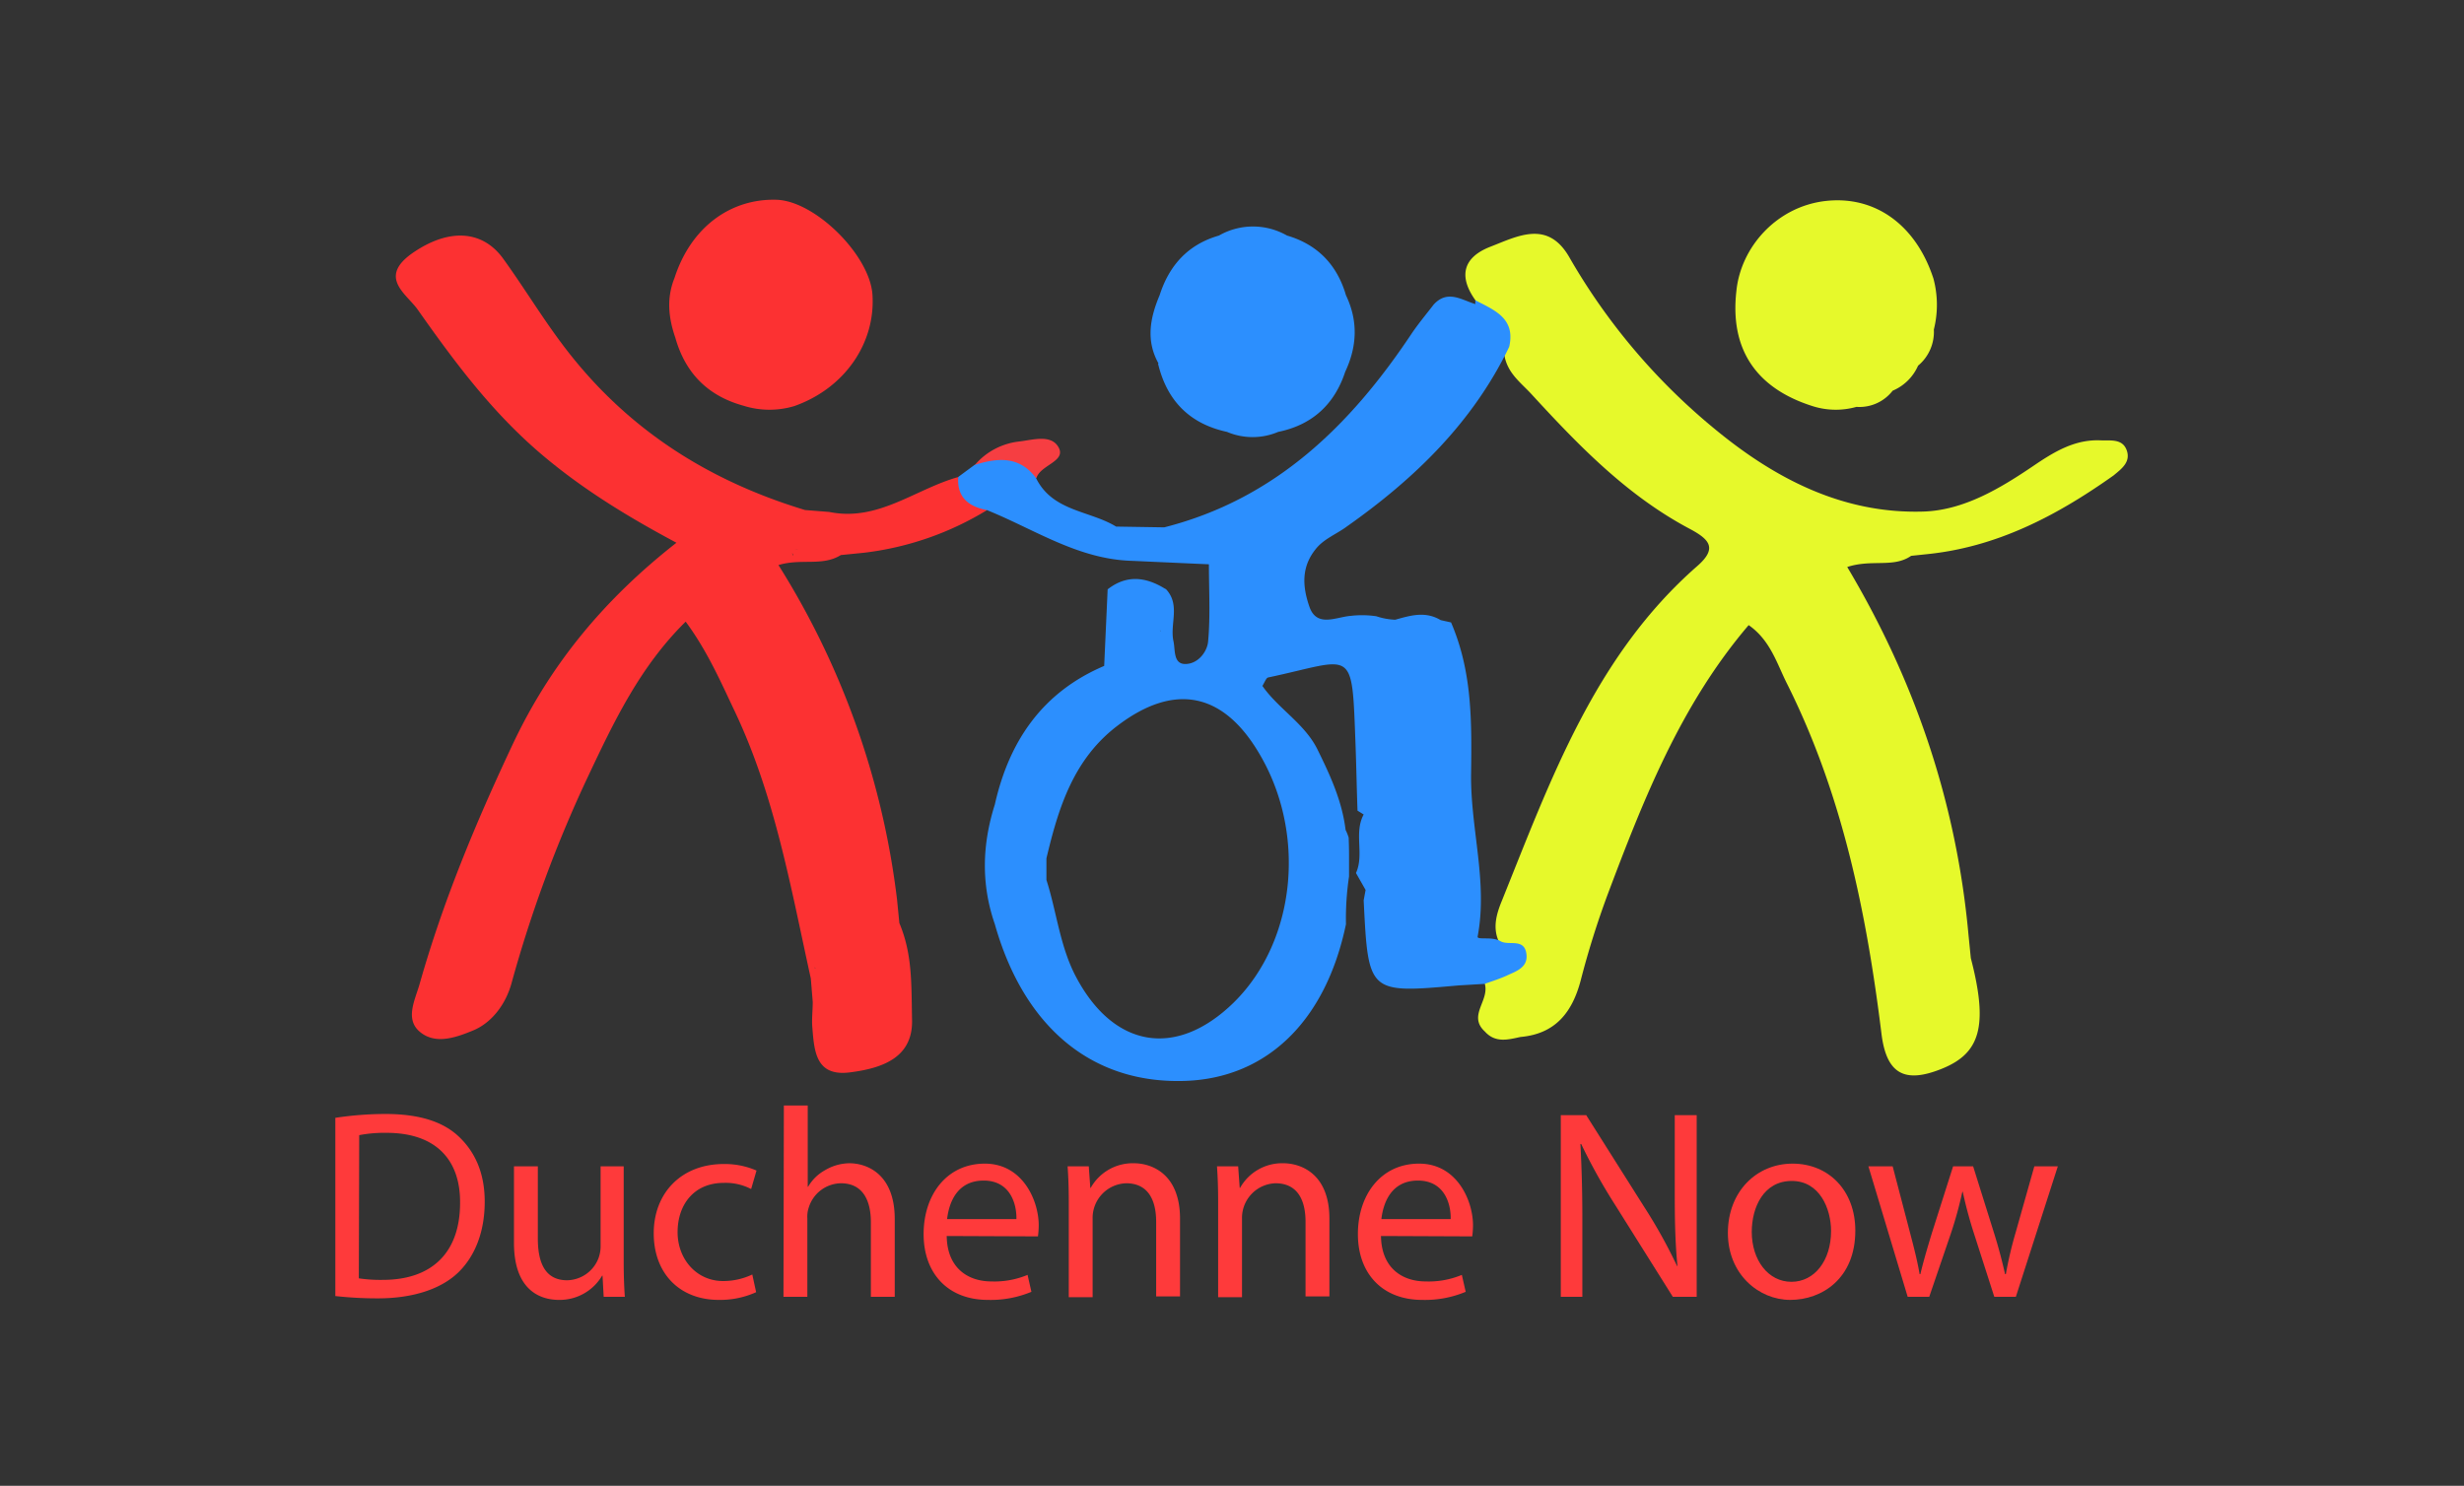 <svg xmlns="http://www.w3.org/2000/svg" id="Layer_1" data-name="Layer 1" viewBox="0 0 640 386"><rect x="0" y="0" width="640" height="386" fill="#333333" stroke="none"/><title>duchenne-now</title><path d="M269.2,124.2l-16-3.4a17.7,17.7,0,0,1,11.5-6.1c3.5-.4,8.4-2,10.3,1.6S270.2,120.8,269.2,124.2Z" fill="#f63e42"></path><path d="M233.6,239.8h0l-.6-6.1h0a210.4,210.4,0,0,0-30.8-86.9c5.9-1.8,11.4.4,16.2-2.6h0l6-.6h0a79,79,0,0,0,32-11.1c-1.9-3.4-6.7-4.2-7.4-8.6-11.2,3.1-20.9,11.7-33.6,9.1h0l-6.3-.5h0c-25.7-7.8-47-21.5-63.3-43.4-5.3-7.1-9.9-14.7-15.1-21.9s-13.7-8.1-23.2-1.7-2.1,10.7.9,14.8c9.5,13.5,19.2,26.6,32.1,37.6,10.7,9.1,22.3,16.2,35.2,23.1-18.8,14.7-32.8,31.7-42.5,52.3s-18.1,40.8-24.2,62.3c-1.2,4.2-3.9,9.2.1,12.5s9.2,1.5,13.8-.4,8.4-6.5,10-12.4a333.7,333.7,0,0,1,19.7-53.3c6.8-14.4,13.6-28.8,25.5-40.5,5.6,7.6,9,15.4,12.7,23.2,10.5,22.1,14.6,45.9,19.8,69.5h0l.5,6.1h0c0,2.2-.3,4.5-.1,6.7.5,6.1.9,12.7,9.7,11.6s16.4-4,16.2-13.6S237,247.9,233.6,239.8Zm-27.7-95.9c.4.9-.2.2-.1-.4h0A.5.5,0,0,0,205.9,143.9Zm1.2-1.2h.1l-.9.2Zm4.5,108.5.2.4h-.1Z" fill="#fc3132"></path><path d="M193.1,105.4h0a22.4,22.4,0,0,0,13.2.1h0c13.3-4.7,21.2-16.6,20.3-29.1-.8-10.2-14.8-24.1-24.8-24.5-11.9-.4-22.3,7-26.6,20.3-2.1,5.2-1.6,10.3.2,15.5Q179.3,101.6,193.1,105.4Z" fill="#fc3132"></path><path d="M552.4,117c-1.1-3.1-4.2-2.5-6.8-2.6-6.7-.3-12.1,3-17.4,6.6-8.7,5.9-18.2,11.6-28.7,11.9-20.6.6-38.1-8.3-53.8-21.2a162,162,0,0,1-38.1-44.9c-5.6-9.7-13.3-5.5-20.5-2.7s-8.3,7.8-3.8,14c1,5,7,7.3,7.3,12.8s3.9,8,7,11.3c12.4,13.5,25,26.6,41.5,35.3,5,2.7,7,5,1.7,9.6-26.6,23.3-38,55.4-50.7,86.9-1.4,3.4-2.5,7.1-.7,10.8,6.6,6.4-4.8,6.5-3.7,10.9s-4.5,8.2,0,12.3c2.7,3,6,2.1,9.2,1.4h0c9.1-.8,13.5-6.4,15.7-14.8a225.8,225.8,0,0,1,7-22.3c9.3-24.7,19-49.3,36.6-69.9,5.6,3.9,7.3,9.9,9.9,15.1,14.4,28.7,20.7,59.5,24.6,91.1,1.3,10.4,6,13,15.8,9s12-11,7.4-28.7h0l-.6-6h0c-3.1-34.1-13.8-65.9-31.5-95.6,6.4-2.1,12,.3,16.6-2.9h0l3.8-.4h0c18.4-1.8,34-10,48.8-20.5C550.9,121.9,553.5,120.1,552.4,117ZM510.8,251.2h0Z" fill="#e6f92b"></path><path d="M471.1,105.6a19.8,19.8,0,0,0,11.1.1,10.9,10.9,0,0,0,9.4-4.2,12.5,12.5,0,0,0,6.6-6.5,11.4,11.4,0,0,0,4.1-9.4,26.3,26.3,0,0,0-.1-13.2h0c-4.5-13.9-15.1-21.6-27.9-20.2s-22.2,12-23.3,23.5C449.3,90.8,456.2,101,471.1,105.6Z" fill="#e6f92b"></path><path d="M300.8,94.5h0c2.3,9.6,8.2,15.6,17.9,17.7h0a17,17,0,0,0,13.3,0h0c8.8-1.8,14.6-7.1,17.4-15.6,3.1-6.6,3.4-13.2.2-19.9h0c-2.3-7.9-7.4-13.2-15.3-15.5h0a17.8,17.8,0,0,0-17.7,0h0c-8,2.3-12.9,7.7-15.4,15.5-2.5,5.9-3.6,11.8-.3,17.7Z" fill="#2c8ffe"></path><path d="M396.5,248.1c-.4-4.6-4.6-2.3-6.8-3.6s-6.1-.2-5.9-1.2c2.7-14.2-1.9-28.1-1.7-42.3s.2-26.7-5.2-39.3l-2.7-.6c-4-2.4-7.9-1.2-11.8-.1a17.5,17.5,0,0,1-4.9-.9,25.2,25.2,0,0,0-6.7-.1c-3.8.3-8.8,3.1-10.7-2.4s-2-10.4,1.6-14.9c2.1-2.7,5.4-3.9,8.1-5.9,17.6-12.4,32.7-27,42.2-46.7,1.7-7.4-3.8-9.5-8.8-12.1V79h0c-3.6-1.1-7.2-3.8-10.8.1h0c-2,2.6-4.1,5.1-5.9,7.8-15.9,23.8-35.4,42.8-64.1,50.1h0l-12.5-.2h0c-6.9-4.2-16.5-3.9-20.8-12.6-4.3-5.8-10-5.3-16-3.4l-4.2,3.1c-.4,5.3,2.7,7.7,7.4,8.6,12.4,5,23.7,12.8,37.7,13.2h0l20,.9c0,6.7.4,13.4-.2,20-.2,2.6-2.5,5.8-5.8,5.9s-2.7-3.6-3.2-5.9c-1-4.5,1.9-9.5-2-13.6h-.1c-5-3.1-10-3.8-15,.1h0l-.9,19.9h0c-16,6.8-24.7,19.5-28.4,36h0c-3.3,10.4-3.6,20.7,0,31.1h0c7.6,26.9,25.4,41.6,49.6,40.7,21.2-.8,36.4-15.7,41.6-40.7a74.6,74.6,0,0,1,.8-12.4v-5.5h0q0-2.3-.1-4.6a12.2,12.2,0,0,0-.8-2c-.9-7.5-4-14.2-7.3-20.9s-10.2-10.6-14.3-16.5c.7-1.2,1-2.1,1.5-2.2,22.6-4.8,21.7-8.5,22.7,17.8.2,5.6.3,11.2.5,16.8h0l1.6,1c-2.6,4.8.2,10.4-2,15.2l2.5,4.4-.5,2.7c1.2,24.2,1.2,24.2,24.7,22.1l6.7-.4c2-.7,4.2-1.4,6.1-2.3S396.8,251.4,396.5,248.1ZM314,146.7h0Zm-12.5,17.4a.6.6,0,0,1-.2-.4Zm19,96.3c-14.9,14.6-31.1,11.9-40.9-6.4-4.3-8-5.1-17-7.8-25.4V223c3.1-13.1,7-25.8,18.5-34.5,14.5-11,27.1-8.8,36.5,6.8C339.5,216.2,336.7,244.4,320.5,260.4Z" fill="#2c8ffe"></path><g style="isolation:isolate"><path d="M87.1,290.4a87.2,87.2,0,0,1,13-1c8.8,0,15,2,19.1,5.9s6.7,9.3,6.7,16.9-2.4,14-6.8,18.3-11.7,6.8-20.9,6.8a98.2,98.2,0,0,1-11.1-.6Zm6.1,41.7a38.4,38.4,0,0,0,6.2.4c13,0,20.1-7.3,20.1-20,.1-11.1-6.2-18.2-19.1-18.2a34.7,34.7,0,0,0-7.1.6Z" fill="#fe3a3b"></path><path d="M162,327.7c0,3.5.1,6.6.3,9.2h-5.5l-.3-5.5h-.1a12.8,12.8,0,0,1-11.2,6.3c-5.3,0-11.7-2.9-11.7-14.8V303h6.2v18.8c0,6.4,2,10.8,7.6,10.8a8.9,8.9,0,0,0,8.1-5.6,9,9,0,0,0,.6-3.2V303H162Z" fill="#fe3a3b"></path><path d="M196.4,335.7a22.7,22.7,0,0,1-9.7,2c-10.2,0-16.9-6.9-16.9-17.3s7.1-18,18.2-18a20.6,20.6,0,0,1,8.5,1.7l-1.4,4.8a14.3,14.3,0,0,0-7.1-1.6c-7.8,0-12,5.7-12,12.8s5,12.7,11.8,12.7a17.5,17.5,0,0,0,7.6-1.7Z" fill="#fe3a3b"></path><path d="M203.6,287.2h6.2v21.1h.1a11.5,11.5,0,0,1,4.4-4.3,12.7,12.7,0,0,1,6.3-1.8c4.6,0,11.8,2.8,11.8,14.5v20.2h-6.2V317.5c0-5.5-2-10.1-7.8-10.1a8.9,8.9,0,0,0-8.3,6.2,7.4,7.4,0,0,0-.4,2.9v20.4h-6.2Z" fill="#fe3a3b"></path><path d="M245.9,321.1c.1,8.3,5.5,11.8,11.6,11.8a22.3,22.3,0,0,0,9.4-1.7l1,4.4a27.4,27.4,0,0,1-11.3,2.1c-10.4,0-16.7-6.9-16.7-17.1s6-18.3,15.9-18.3,14,9.7,14,16a23,23,0,0,1-.2,2.9Zm18.1-4.4c.1-3.9-1.6-10-8.5-10s-9,5.7-9.5,10Z" fill="#fe3a3b"></path><path d="M277.6,312.2c0-3.5-.1-6.4-.3-9.2h5.5l.4,5.6h.1a12.5,12.5,0,0,1,11.2-6.4c4.7,0,12,2.8,12,14.4v20.2h-6.2V317.4c0-5.5-2-10-7.8-10a9,9,0,0,0-8.7,9.2v20.4h-6.2Z" fill="#fe3a3b"></path><path d="M316.4,312.2c0-3.5-.1-6.4-.3-9.2h5.5l.4,5.6h.1a12.5,12.5,0,0,1,11.2-6.4c4.7,0,12,2.8,12,14.4v20.2h-6.2V317.4c0-5.5-2-10-7.8-10a9,9,0,0,0-8.7,9.2v20.4h-6.2Z" fill="#fe3a3b"></path><path d="M358.7,321.1c.1,8.3,5.5,11.8,11.6,11.8a22.3,22.3,0,0,0,9.4-1.7l1,4.4a27.4,27.4,0,0,1-11.3,2.1c-10.4,0-16.7-6.9-16.7-17.1s6-18.3,15.9-18.3,14,9.7,14,16a23.2,23.2,0,0,1-.2,2.9Zm18.1-4.4c.1-3.9-1.6-10-8.5-10s-9,5.7-9.5,10Z" fill="#fe3a3b"></path><path d="M405.4,336.9V289.7H412l15.1,23.9a133.7,133.7,0,0,1,8.5,15.3h.1c-.6-6.3-.7-12-.7-19.4V289.7h5.7v47.2h-6.2l-15-23.9a149.8,149.8,0,0,1-8.8-15.8h-.2c.3,5.9.5,11.6.5,19.5v20.2Z" fill="#fe3a3b"></path><path d="M481.9,319.7c0,12.5-8.7,18-16.9,18s-16.2-6.7-16.2-17.4,7.4-18,16.8-18S481.9,309.3,481.9,319.7Zm-26.9.3c0,7.4,4.3,13,10.3,13s10.3-5.5,10.3-13.2c0-5.7-2.9-13-10.2-13S455,313.6,455,320.1Z" fill="#fe3a3b"></path><path d="M491.6,303l4.5,17.2c1,3.8,1.9,7.3,2.5,10.8h.2c.8-3.4,1.9-7.1,3-10.7l5.5-17.3h5.2l5.3,16.9c1.3,4.1,2.2,7.6,3,11.1h.2a101.9,101.9,0,0,1,2.6-11l4.8-17h6.1l-10.9,33.9H518l-5.2-16.2a113.5,113.5,0,0,1-3-11.1h-.1a100.3,100.3,0,0,1-3.1,11.2l-5.5,16.1h-5.6L485.3,303Z" fill="#fe3a3b"></path></g></svg>